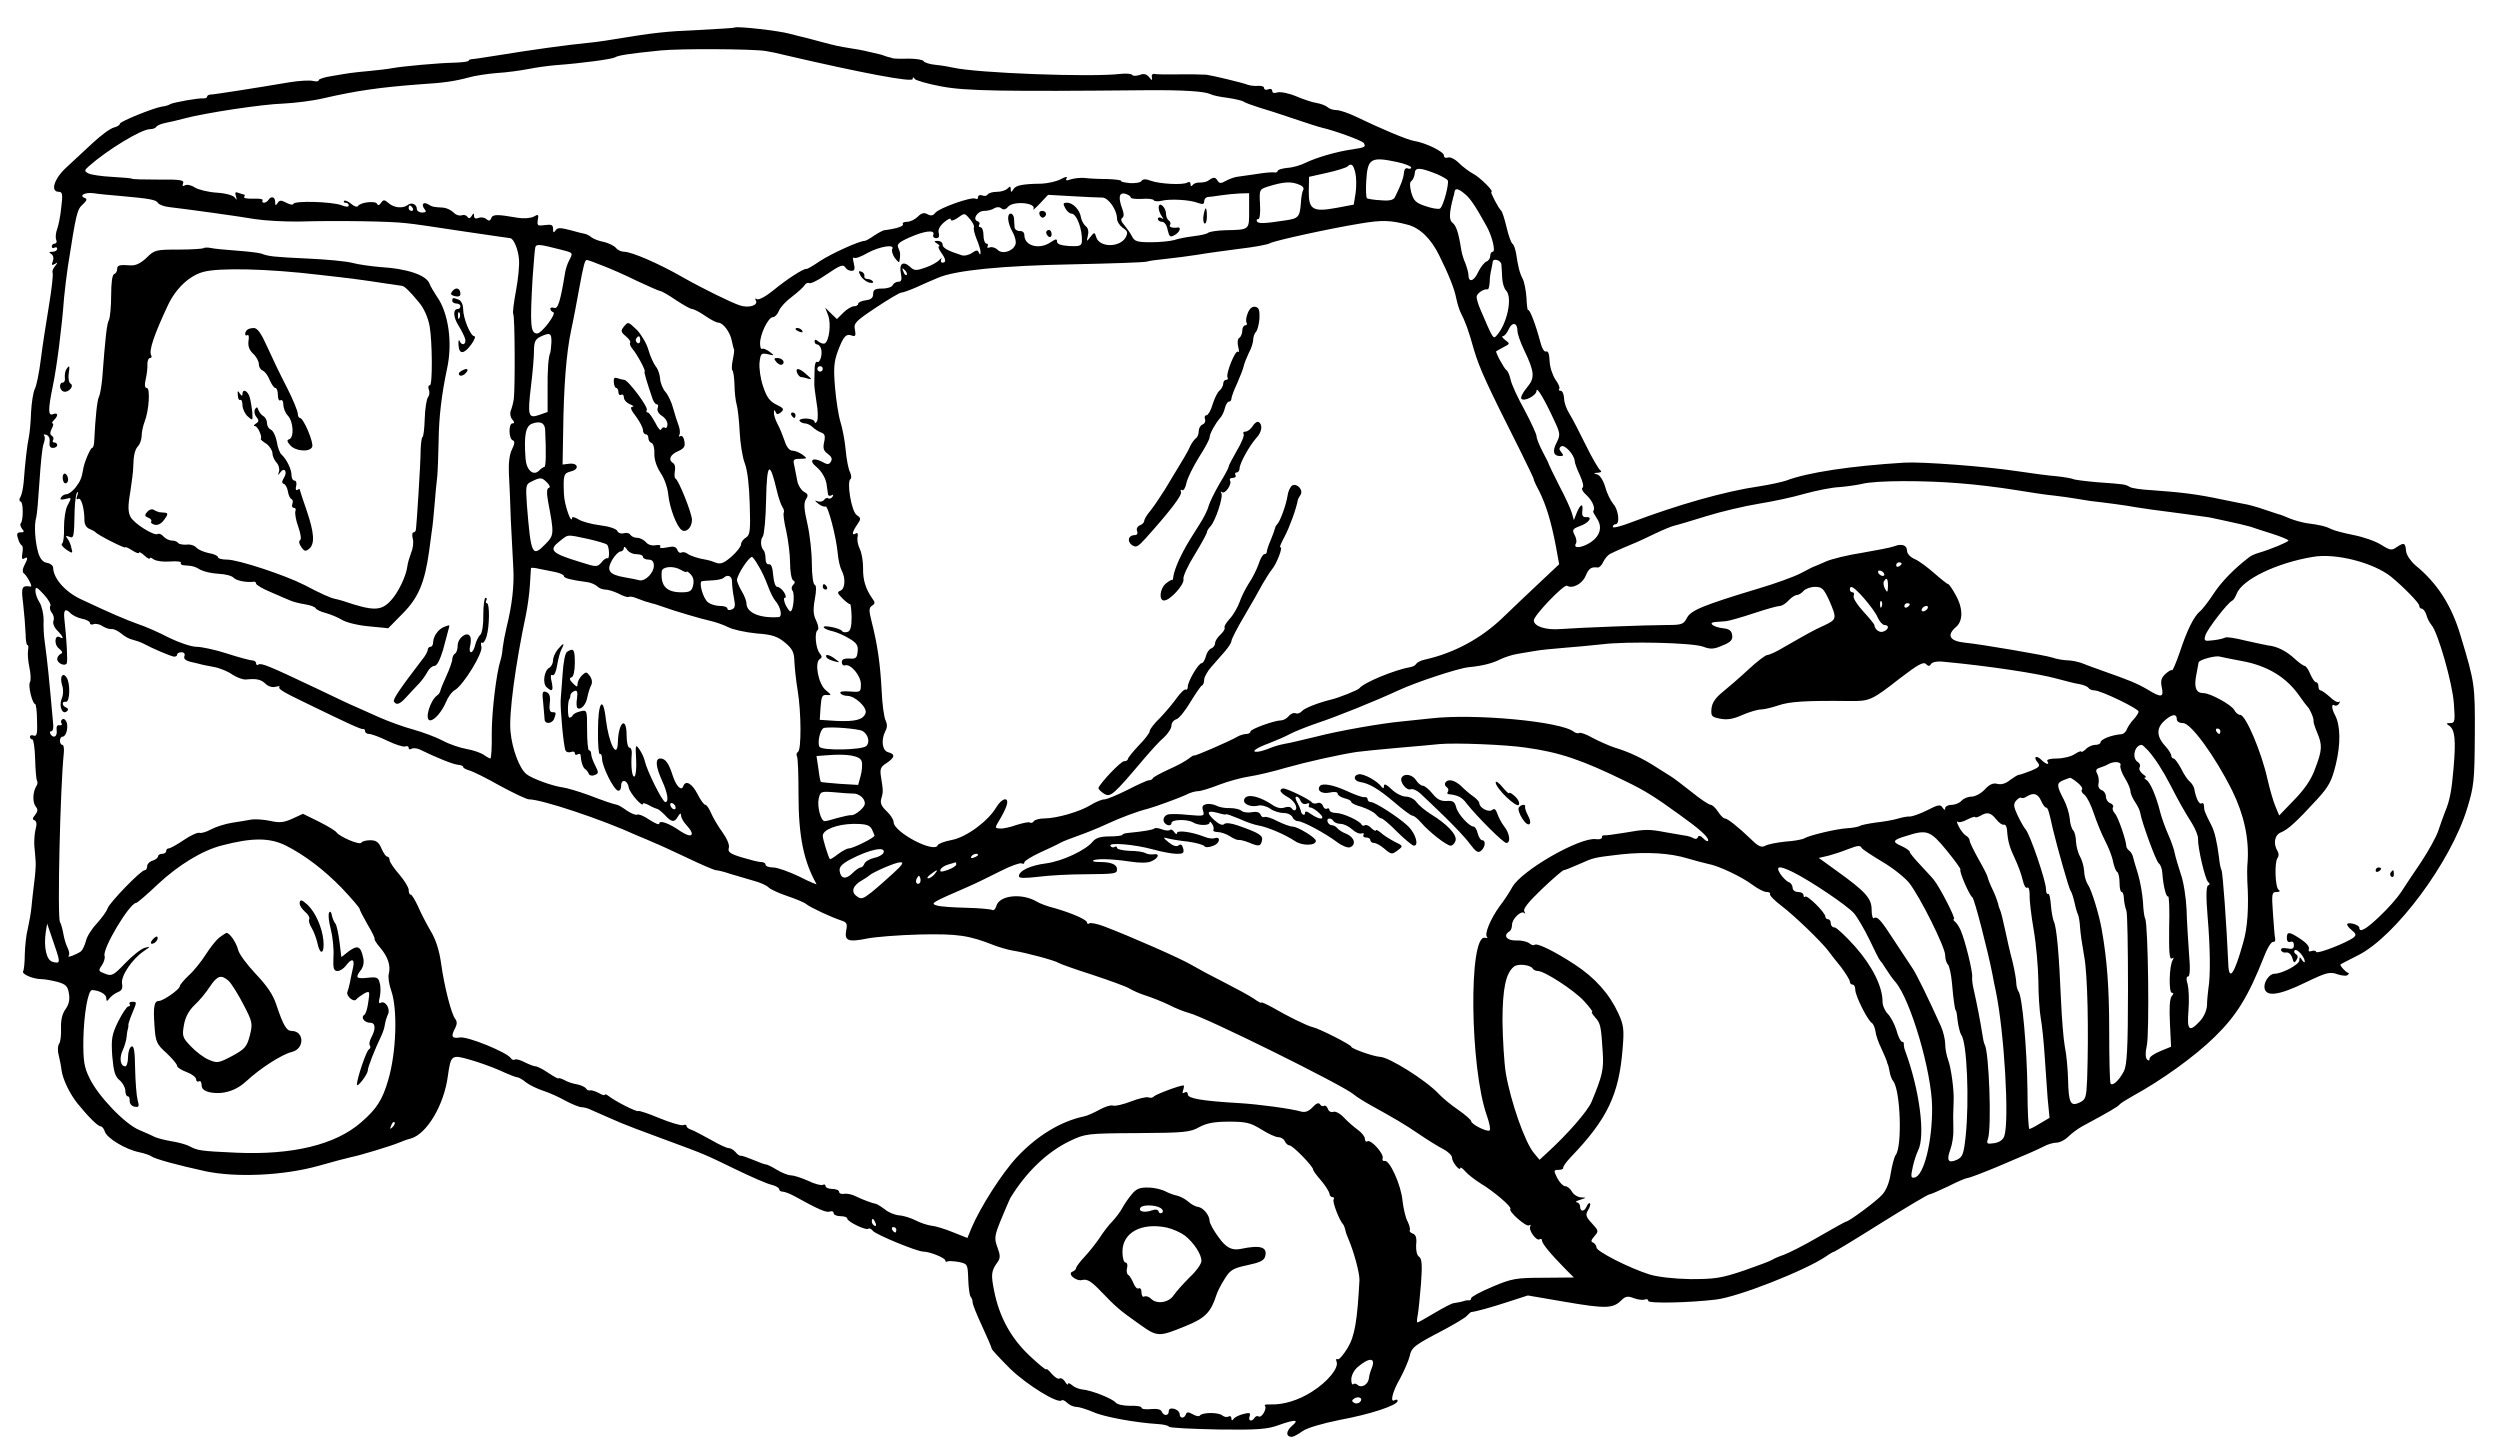 <?xml version="1.0"?>
<svg xmlns:rdf="http://www.w3.org/1999/02/22-rdf-syntax-ns#" xmlns="http://www.w3.org/2000/svg" xmlns:cc="http://web.resource.org/cc/" xmlns:dc="http://purl.org/dc/elements/1.1/" xmlns:svg="http://www.w3.org/2000/svg" viewBox="0 0 468 270" version="1.0">
  <g transform="translate(0 270) scale(.051 -.051)">
    <path d="m2696 5193c-1-2-61-5-132-9-120-5-164-10-304-33-30-5-75-12-100-14-73-7-218-27-320-44-52-8-101-16-107-16-7 0-13-3-13-6s-24-6-53-7c-57-1-188-13-227-20-14-3-50-7-80-10s-64-6-75-8-41-6-67-11c-27-4-48-11-48-15 0-5-9-6-21-3s-51 1-87-5c-118-20-277-45-289-45-7 0-13-4-13-8s-6-6-13-6c-18 2-111-15-122-21-5-4-19-8-30-9-32-5-155-55-155-63 0-5-10-11-22-14-13-3-48-29-78-57s-74-69-98-91c-44-41-58-88-26-88 13 0 15-9 9-56-3-31-10-67-15-80s-7-31-4-39c4-8 1-15-5-15s-11-5-11-11c0-5 5-7 10-4 6 3 10 1 10-4 0-6-8-11-17-11-13 0-15-2-5-8 8-5 10-16 6-27-6-14-4-16 7-10 12 8 12 6 1-8-8-9-11-20-9-24 3-5-3-58-13-119-10-60-24-150-30-198-6-49-16-98-22-109-6-12-12-50-14-86-1-36-5-77-8-91-6-26-14-96-19-165-2-22-7-47-12-55s-5-15 1-17c10-3 10-70 0-80-3-4-1-12 5-20 9-10 8-13-5-13s-16-5-10-22c3-13 10-24 14-26 4-1 5-14 2-29-3-18-1-24 7-19 14 9 14 0 0-26-6-11-7-23-3-27 13-9 35-51 27-50-33 5-36-1-28-63 4-35 8-84 9-110 0-25 4-44 7-42s4-7 2-19 0-41 5-63c5-23 6-47 2-54-8-12 9-80 19-80 3 0 7-27 7-61 2-48-1-59-12-55-8 3-14 1-14-4 0-6 4-10 9-10 4 0 9-32 10-72 1-39 4-75 7-80 3-4 2-14-3-20-13-22-14-59-2-74 9-11 8-18-2-31-10-12-11-17-2-20 7-3 9-14 4-31-4-15-6-43-5-62 2-19 4-46 5-60s-2-50-6-80-8-71-10-90-8-53-13-75c-6-22-10-64-11-93 0-29-3-58-6-63-7-10 36-29 68-29 12 0 38-5 58-10 31-9 38-16 42-43 4-22 0-40-13-58-12-17-17-40-16-70 1-24-2-50-7-56-5-7-6-25-2-40 4-16 9-41 11-58 5-34 30-86 59-122 39-48 74-83 84-83 5 0 13-9 16-20 8-24 76-65 125-75 19-4 40-11 45-15 13-10 98-33 199-55 113-24 288-16 416 20 52 15 106 29 120 32 32 6 149 42 175 53 11 5 30 12 43 15 59 17 122 123 136 230 11 77 13 79 82 59 32-9 82-27 111-40 28-13 56-24 61-24s20-8 33-19c13-10 42-24 64-31s59-24 82-37c23-12 49-23 58-23 8 0 23-4 33-9 9-4 33-15 52-23s46-20 60-26 81-32 150-57c168-62 152-56 270-113 58-28 117-54 133-57 15-4 27-11 27-16s6-9 13-9c6 0 26-7 42-16 90-50 119-62 131-57 8 3 14 0 14-6s11-11 25-11 25-4 25-9c0-11 70-45 77-37 3 3 11 0 17-8 12-14 162-76 185-76s81-23 81-33c0-4 3-6 8-3 4 2 23 1 41-2 33-7 33-8 35-64 1-31 5-60 9-64s7-13 7-20c0-8 16-47 35-88s35-78 35-82 31-37 68-74c62-60 176-130 189-116 3 3 12-1 20-9s23-15 34-15c10 0 38-9 62-19 39-18 156-39 237-44 19-1 38-5 41-10 3-4 84-8 180-10 145-2 182 1 222 16 62 22 78 21 49-3-22-19-23-40 0-40 5 0 23 9 39 21 17 12 72 28 136 41 114 21 213 54 213 70 0 5-4 6-10 3-19-12-10 29 19 79 15 28 31 65 35 81 7 34 17 41 126 98 41 22 80 45 85 52 6 6 12 12 15 13 19 2 76 18 137 38l71 23 140-24c146-25 173-24 203 6 15 15 24 17 46 8 14-5 32-8 40-5 7 3 13 1 13-5 0-10 150-7 249 5 82 10 326 106 403 158 14 10 28 18 31 18 2 0 80 47 172 105 93 58 172 105 177 105s36 14 70 30c33 17 64 30 70 30 5 0 53 18 106 40 133 56 143 61 174 76 14 8 36 14 47 14 12 0 31 10 43 22s36 30 53 39c95 51 131 72 135 79 3 4 25 18 50 32 101 55 226 144 299 216 80 78 123 147 181 294 12 32 27 56 34 55 6-1 9 5 7 13s-5 50-8 93c-5 70-4 77 13 77 12 0 15 3 8 8-13 8-16 102-4 117 5 6 5 17 0 25-17 27-11 60 13 69 25 10 57 39 133 122 43 47 53 67 68 128 18 74 17 142-3 180-13 24-14 44-2 36 5-3 13 0 17 7s4 10 0 6c-5-4-20 4-34 18-15 13-30 24-34 24-5 0-8 7-8 15s-4 15-9 15-14 14-21 30c-7 17-16 30-21 30-4 0-21 12-36 26-30 28-65 46-98 49-11 2-49 10-84 18-36 9-68 14-73 11s-25-8-44-10c-33-4-35-3-29 18 7 23 82 120 98 127 5 2 12 13 17 26 20 52 147 113 279 135 84 15 223-21 288-73 45-37 103-96 103-106 0-6 4-11 9-11s13-10 17-22c3-13 12-30 19-38 24-28 77-214 82-287 5-66 4-73-13-73-15 0-16-2-5-9 22-14 26-51 17-156-7-83-14-120-31-160-6-16-18-48-25-70s-36-74-63-115c-28-41-61-91-74-111s-48-60-78-88c-50-48-75-62-75-42 0 10-36 21-44 14-3-3 4-13 15-22 17-14 19-19 8-28-24-19-134-62-137-53-2 5-10 6-18 3-9-3-12 0-9 8s-10 23-30 36c-42 28-51 29-51 4 0-11 5-17 13-14s13-2 13-12c0-13-6-16-25-12-17 3-24 0-22-7 2-6 11-10 19-8 9 1 18-7 22-20 5-19 8-20 15-8 7 10 6 17-2 22-6 4-8 10-4 14 8 8 36-24 37-41 0-5-5-3-10 5-8 13-10 13-10-1 0-15-63-49-91-49-19 0-40-30-37-52 5-34 53-28 153 21 75 36 87 39 115 29 18-6 35-7 38-2 4 5 6 8 3 7-5-3-34 27-30 31 2 2 32 17 65 34 137 69 340 342 400 539 25 81 27 103 28 268 1 186 0 193-52 365-33 112-86 194-167 260-16 14-31 36-33 49-3 33-7 35-33 18-20-14-24-14-58 7-20 13-65 29-101 36s-73 17-83 22c-19 10-43 16-92 22-16 3-43 10-60 17-16 7-32 13-35 14-3 0-28 9-56 18-28 10-64 20-80 22-16 3-51 10-79 16-90 19-145 26-258 34-37 2-73 7-80 12-15 9-17 10-118 17-45 4-86 9-90 12-5 2-31 7-59 10-28 2-95 11-148 19-113 17-347 35-412 31-196-12-356-36-434-66-15-5-60-15-99-21-125-18-300-68-469-132-38-15-68-22-68-17 0 6 5 10 10 10 17 0 11 53-8 74-10 12-24 40-30 63-7 24-20 44-30 46-14 4-14 5 3 6 12 1 16 4 9 9-6 4-30 45-53 92s-50 99-60 115c-11 17-20 42-20 58-1 15-6 27-13 27-6 0-8 3-5 6 4 4-2 19-13 34-11 16-21 46-22 68-1 26-5 39-13 36-7-3-16 13-22 38-15 57-38 119-44 114-2-2-5 18-6 46-2 27-8 58-14 69-11 21-17 45-24 93-3 16-8 32-13 35s-15 31-22 61-16 57-19 60c-10 8-42 70-37 70 12 0-41 53-66 66-15 8-39 26-53 40s-32 23-40 20c-9-3-15 0-15 8 0 13-66 46-110 53-25 4-124 46-213 89-27 13-59 24-71 24s-27 5-32 10c-6 6-24 13-40 16-16 2-51 14-77 25s-57 17-68 14c-11-4-19-2-19 5s-7 10-15 6c-8-3-15-1-15 5s-10 9-22 8c-13-1-30 1-38 4-20 8-130 34-152 37-19 1-53 2-131 1-27 0-54 0-60 2-7 1-11-5-9-13 2-12 0-12-10 1-10 12-20 14-35 8-12-4-25-4-27 0-3 5-22 6-43 4-107-13-529 3-615 23-13 3-41 8-62 10-22 2-43 8-46 14-3 5-28 9-55 9-28-1-53 0-57 1-5 2-12 4-18 5-5 1-12 4-15 5s-8 3-12 4c-54 13-77 18-105 22-56 9-62 11-108 23-25 7-52 14-60 16s-35 8-60 15c-43 12-198 29-204 23zm114-86c14-2 48-9 75-16 279-65 465-100 465-87 0 8 3 8 8 0 4-5 48-18 97-27 88-17 226-19 755-14 132 1 210-4 232-14 9-5 38-11 64-14 27-4 53-10 59-14 5-4 30-13 55-21 25-7 83-26 130-42s94-31 104-33c47-11 146-47 152-56 8-14 5-16-41-23-59-8-135-31-172-49-17-9-48-18-67-19-20-2-36-7-36-11s-6-7-12-6c-7 2-38-1-68-6-30-4-62-9-70-10s-26-7-39-14c-19-11-25-11-32 0-8 14-15 14-34 0-5-4-19-7-30-7-11 1-23-3-27-9-5-6-8-5-8 3s-5 10-12 6c-16-10-103-5-135 7-18 7-28 6-33-1-3-6-22-9-42-8-20 2-35 5-33 8s-22 6-53 7c-31 0-68 2-82 4-14 1-36-1-49-5-17-6-21-5-16 4 4 7-4 6-22-4-16-8-47-15-69-16-71-1-95-6-104-20-8-13-10-13-10 0 0 11-3 11-12 2-7-7-24-12-39-12s-30-4-34-10c-3-5-12-7-20-3-8 3-15 0-15-7 0-6-4-8-10-5-13 8-132-34-147-52-8-11-17-12-29-5s-22 4-35-9c-11-11-28-19-40-19-11 0-18-4-15-9 5-7-26-17-69-22-5-1-22-10-37-20-14-10-30-19-34-19-20 0-123-47-164-74-25-17-47-30-50-29-9 3-74-39-122-79-27-22-53-36-60-32-6 4-8 3-4-4 11-18-24-30-58-19-31 10-137 62-211 104-87 50-187 93-214 93-10 0-24 6-30 14-7 8-27 18-44 22-18 3-38 11-46 17-7 6-18 12-25 13-6 1-31 7-55 14-36 9-45 9-52-2-7-10-9-8-9 6 0 15-6 17-30 14-27-4-29-2-26 19 4 20 2 22-15 12-12-6-37-8-60-4-75 13-91 13-96-2-4-10-9-11-18-3-7 6-20 8-29 4-10-4-16-1-16 7 0 12-2 12-9 0-6-9-11-10-15-3-4 6-13 9-21 6s-22 1-30 10c-9 9-26 17-38 18-36 2-41 3-55 12-18 11-27 0-14-17 8-10 6-13-9-13-10 0-19 6-19 13 0 17-19 26-33 15-18-14-50-11-70 6-16 14-20 14-28 2-7-10-12-11-15-4-5 12-61 6-70-8-3-5-14-2-25 8-11 9-22 14-26 11-3-4-1-7 5-7 7 0 12-4 12-10s-10-6-27 1c-35 13-172 17-176 5-2-5-13-3-26 4-19 10-25 10-32-1s-9-10-9 4c0 19-15 23-25 7-3-5-11-10-16-10-6 0-8 4-5 9 3 4-12 7-34 6s-37 2-34 6c3 5 3 9 0 9-2 0-12 3-20 6-12 5-15 2-10-12 4-15 4-16-4-5-6 8-33 16-67 18-31 2-67 11-80 19-13 9-30 12-36 8-8-5-11-2-7 7 5 12-10 15-89 14-52 0-96 1-98 3s-35 5-74 7-79 8-87 13c-15 8-15 11 2 26 69 61 193 136 224 136 11 0 21 4 24 9s18 11 33 14c16 3 46 10 68 16 78 21 291 53 365 55 41 2 107 10 145 19 126 29 212 41 360 52 83 5 124 11 176 25 20 6 66 13 101 16 35 2 88 9 118 15s75 12 100 14c95 7 207 22 218 29 12 7 48 13 167 25 68 7 335 6 385-2zm2320-408c27-6 50-15 50-20 0-4-6-6-13-3-8 3-13-4-14-18-2-20-10-41-33-88-5-10-20-14-51-11-24 1-47 5-51 7-4 3-5 32-3 66 5 81 17 88 115 67zm-155-40c4-17 4-50 1-73l-7-43-64-12c-87-16-102-6-101 63l1 51 67 15c36 8 70 19 74 23 14 14 22 7 29-24zm302-5c17-8 34-17 37-22 6-10-16-95-28-103-5-4-28 0-52 8-37 12-45 20-54 51-6 24-6 38 1 42 5 4 11 16 12 28 1 23 19 22 84-4zm-505-39c10-4 15-12 12-17-4-6-8-28-9-49-4-52-9-57-58-64-78-12-97-12-103-4-3 5-1 9 5 9 5 0 8 23 6 55-3 53-2 54 28 64 61 19 87 20 119 6zm605-33c20-16 39-45 79-117 21-37 35-95 23-95-5 0-9-7-9-15 0-9-6-18-14-21s-22-21-31-40c-15-33-35-38-35-9 0 8-5 26-11 42-7 15-13 37-15 48-10 65-19 91-32 101-14 10-13 37 3 97 2 4 3 12 4 17 2 15 15 12 38-8zm-4937-7c112-10 133-14 140-26 4-6 22-13 41-15 83-10 250-33 314-44 39-6 113-10 165-9 131 4 336 1 390-6 25-2 119-16 210-30 91-13 168-25 172-25 13 0 30-40 33-78 2-21-3-72-11-115s-13-81-10-86c6-9 7-268 2-311-2-14-7-33-11-43s-2-24 5-32c9-10 9-15 1-15-15 0-14-57 1-62 8-3 8-12-3-34-9-18-13-51-11-89 2-33 5-109 7-170 3-60 7-139 9-174 4-64-4-137-25-221-6-25-12-58-14-75-1-16-5-37-8-45-15-46-32-187-32-267 1-51-2-93-5-93s-14 6-25 14c-11 7-39 17-63 21-23 4-62 17-86 30s-73 31-108 41c-34 9-92 30-128 46s-74 33-85 38c-11 4-76 35-145 68-173 82-200 93-211 87-5-4-9-1-9 4 0 6-6 11-14 11-7 0-49 11-92 25s-94 25-113 25c-18 0-63 15-100 33-36 19-88 42-116 51-49 18-94 37-209 91-57 27-100 76-101 115 0 8-10 16-22 18-15 2-25 14-32 35-12 39-17 105-8 132 3 11 8 71 12 134 4 62 10 124 15 136 5 13 6 26 2 30s0 6 8 3c9-3 14-14 12-26-2-15 2-22 12-22 9 0 16 5 16 10 0 6-5 10-11 10-5 0-8 4-4 9 3 5 1 12-5 16-7 4-7 12 0 26 6 10 7 19 3 19s-2 5 5 12c17 17 15 29-3 22-19-8-19 16-1 104 14 66 33 213 41 322 3 30 9 82 14 115 31 199 34 210 55 229 14 13 17 20 8 23-24 9-1 22 31 18 17-3 61-7 97-10zm3710-5c0-5 18-7 40-6 22 2 43 0 45-5 3-4 15-5 28-2 31 8 103 4 132-7 20-7 25-6 25 5 0 8 6 15 13 16 6 0 28 3 47 6s51 6 70 7l35 1v-64c0-72 3-70-90-72-27-1-54-5-60-9-5-5-30-10-55-13s-56-9-70-14c-14-4-52-8-85-8-51 0-61 3-70 22-7 13-20 31-29 42-11 12-13 21-7 25 7 5 7 15 1 32-16 42-13 63 10 57 11-3 20-9 20-13zm-104-1c22 0 54-45 54-77 0-11 10-26 21-34 18-12 20-17 11-35-21-38-96-38-108 0-6 20-7 20-22 1-14-18-14-18-9 5 4 15 1 29-8 35-7 6-15 20-17 31-4 28-29 55-51 55-15 0-16-3-7-20 6-11 16-20 23-20 19 0 41-59 38-103-1-15-9-18-46-16-30 2-45 7-45 16 0 11-4 11-22-1-42-30-98-15-98 25 0 10-7 16-17 15-10 0-18 6-19 14 0 8-2 23-2 33-1 9-6 17-12 17-15 0-12-35 7-68 9-16 14-36 10-46-10-25-48-36-65-19-8 8-21 12-29 9s-11-1-8 4c3 6 1 10-4 10-6 0-11 14-11 30 0 17-5 30-11 30-5 0-8 4-5 9 4 5 1 11-6 13-20 7 0 38 24 38 13 0 30 4 38 10 9 5 19 5 26-1s16-4 24 6c19 23 107 15 93-9-4-6 7 3 24 21l30 32 89-5c49-3 98-5 110-5zm-2531-39c3-5 1-10-4-10-6 0-11 5-11 10 0 6 2 10 4 10 3 0 8-4 11-10zm2046-41c10-12 16-25 14-29-3-4 2-24 10-44 8-19 15-41 14-48 0-10-2-10-6-1-4 10-9 10-25-1-11-8-28-12-37-9-51 16-71 27-71 39 0 8-8 14-17 14-15 0-16-2-3-10 8-5 11-10 7-10-5 0-1-10 7-22 19-26 20-38 5-38-5 0-7 6-4 13 4 6 1 5-7-3-7-8-30-21-51-28-34-12-41-12-57 3-25 23-41 11-33-25 4-23 2-30-10-30-8 0-17-6-20-12-2-7-19-13-38-13-27 0-34-4-34-20 0-14-8-21-27-23-16-2-28-8-28-13s-7-9-15-9c-9 0-27-11-40-24l-23-23-22 21-21 21 11-29c11-30 4-92-12-102-5-3-15 0-23 6-11 9-15 9-15 1 0-6 4-11 9-11s11-6 14-14c8-19-3-57-14-50-5 2-9-10-9-28s-1-40-1-48c-1-8 3-41 8-72 6-31 6-63 2-70-5-8-9-8-9-2s-14 11-30 12c-17 0-28-4-25-9 4-5 12-9 20-9 7 0 20-6 27-13s21-16 31-20c15-5 17-13 12-36-5-22-2-32 14-43 13-10 17-18 11-28-7-12-13-12-34 0-33 17-48 4-21-18 22-18 38-46 40-72 1-8 3-21 4-28 0-7 6-10 13-6s8 3 4-5c-4-6-11-9-16-6s-12 0-15-6c-4-5-14-8-24-5-12 5-12 3 3-9 10-8 22-12 26-10 9 6 40-114 45-172 2-23 8-50 14-62 16-29 13-68-4-75-13-5-12-9 7-28 13-13 25-22 28-21s5-21 6-47c0-35-4-51-14-55-9-3-18-2-21 3-8 11-74 24-67 13 3-5 18-11 33-14 16-4 43-16 61-27 27-16 33-26 30-48-2-23-7-27-30-25-19 1-28-3-28-13 0-9 5-14 12-12 20 7 58-38 58-69 0-29-1-30-40-27-25 2-39 0-35-6 3-6 15-10 25-10 29 0 75-44 67-64-9-24-38-31-107-28l-61 4 3 46c3 40 6 47 23 45 18-1 18 0-4 18-27 22-42 101-22 114 9 5 9 10 0 21-15 18-20 77-8 85 5 3 3 18-5 35-11 22-12 40-5 79 6 33 6 51-1 53-5 2-10 36-10 77 0 40-7 105-16 145-13 56-14 77-6 91 10 15 8 20-7 28-10 6-21 23-24 38-3 16-8 40-11 56-6 24-4 27 21 27 27 1 27 1 9 15-11 8-28 15-37 15-11 0-22 13-29 36-7 20-18 48-26 62-8 15-14 34-13 42 0 11 2 11 6 2 4-10 8-10 20-1 12 11 10 15-17 28-25 12-36 28-49 67-10 29-15 68-13 88 4 33 6 35 31 30 25-6 25-6 6 9-11 8-23 13-27 11-5-3-8 6-8 20 0 34 30 96 47 96 7 0 17 10 22 23s26 36 48 52c21 16 42 35 46 42 5 7 12 11 17 8s33 10 61 30c55 37 64 41 74 25 3-5 13-10 21-10 11 0 13 7 8 28-4 15-4 24 1 20 4-4 26 4 50 18 44 24 102 33 90 14-3-5 1-20 9-32 9-12 17-19 17-15 5 27 4 34-3 50-7 14-1 21 39 39 56 25 96 30 89 11-3-7 2-13 10-13 10 0 13 6 10 18-4 12 3 26 19 40 14 12 25 17 25 11 0-7 9-5 23 4 28 20 27 21 48-4zm1607-20c45-12 86-53 115-113 34-68 56-123 62-156 4-19 11-41 15-50 19-37 31-70 50-139 21-70 46-125 170-371 29-58 51-105 50-105-2 0 7-20 20-44 25-51 43-108 61-202l12-66-68-64c-38-35-100-95-139-132-80-77-179-130-286-154-14-3-28-10-31-15s-12-11-20-12c-62-11-174-58-189-78-5-7-78-36-105-42-45-11-97-31-106-42-6-7-16-11-23-8s-19-2-26-11c-7-8-19-15-27-15-25 0-113-32-113-41 0-5-7-9-15-9s-23-4-33-10c-31-18-157-72-158-69-1 2-10-3-20-11-11-9-44-27-74-40-30-14-56-28-58-32-2-5-9-8-15-8s-41-16-78-35c-38-19-76-35-85-35s-32-9-51-21c-39-24-124-49-170-49-17 0-35-5-38-10-4-6-10-8-15-5-4 3-26-2-49-9-22-8-49-14-60-13-20 1-20 2-2 32 10 16 22 40 26 53 10 33-17 28-38-7-30-51-110-110-163-120-27-5-50-14-52-19-10-32-162 47-162 85 0 9-12 27-26 40-19 18-24 30-19 46 7 25 7 28-1 78-5 31-2 38 20 52 31 21 33 33 6 40-22 6-27 45-10 78 7 13 7 25 1 38-6 10-13 61-15 112-5 96-15 167-37 253-10 40-10 49 2 57 11 7 12 12 1 26-25 36-35 69-34 112 0 25-5 56-12 70s-11 34-8 45c2 11 0 16-7 12-16-10-13 6 5 32 15 22 15 24-2 36-19 14-37 123-22 132 4 3 3 14-2 25-6 11-13 48-16 82s-12 80-19 102-16 79-20 127c-6 71-4 95 11 135 20 53 30 64 52 55 12-4 14 1 10 22-5 24 2 31 77 81 45 30 87 55 93 55s31 9 54 19c24 11 60 27 80 35 63 28 234 45 498 50 141 3 262 7 270 10s40 7 70 10 82 10 115 15c33 6 103 15 155 22 52 6 103 15 113 21 20 10 221 54 332 72 78 13 109 12 173-5zm-3110-91c47-12 46-11 31-40-6-11-13-32-15-46-17-104-26-133-40-128-8 3-14 1-14-3 0-5 5-11 11-13 13-4-42-77-59-78-25 0-27 30-17 205 4 55 8 105 10 112 4 12 15 11 93-9zm154-59c29-11 86-36 126-56 41-19 79-36 85-37 7-1 33-16 59-34 26-17 52-32 58-32s28-11 48-25 42-25 48-25c18 0 44-35 50-66 3-16 7-30 8-32 2-2 0-18-4-37s-5-37-2-40c4-3 7-27 8-53 0-26 4-59 8-73s9-59 11-100 10-93 19-116c10-26 16-83 18-151 3-96 1-112-14-121-10-6-18-17-18-25s-16-28-35-45c-28-24-40-29-58-22-12 5-26 9-32 10-32 5-62 15-72 23-7 5-16 7-22 4-5-3-12 1-15 10-5 12-14 14-37 9-19-4-29-3-26 2 4 6-3 8-16 6-14-3-29 2-36 11-8 9-22 16-32 16s-21 5-25 11c-3 6-14 9-24 6-11-3-21 1-24 8-3 8-30 17-63 21-32 4-68 14-80 22-13 8-23 10-23 6-2-29-29 49-30 86-3 72-1 77 26 84 32 8 26 32-7 28l-24-3 2 113c2 177 12 297 29 378 9 41 22 111 30 155 16 88 21 105 28 105 3 0 29-9 58-21zm3299 4c1-10 2-33 3-50 1-18 7-38 14-45 25-25 4-124-35-166-12-13-12-14-59 96-8 18-14 39-14 46 0 13 26 31 41 28 3 0 6 11 7 26 0 15 3 36 6 47 2 11 5 23 5 28 2 15 31 6 32-10zm-2183-38c-3-3-9 2-12 12-6 14-5 15 5 6 7-7 10-15 7-18zm2242-206c0-10 11-42 24-69 39-81 41-103 11-138-15-18-24-36-21-41 9-13 56 11 56 29 0 17 29-31 64-107 23-49 24-55 10-83-17-32-12-50 13-50 12 0 13 3 4 14s-9 16 0 22c13 7 48-32 49-54 0-7 9-31 19-52 11-24 15-42 10-46-6-3 1-16 16-29 21-20 32-48 23-57-2-2 5-13 13-26 23-33 12-68-28-92-33-19-60-19-48 0 3 5 1 19-5 30-10 19-8 23 19 33 34 12 49 35 23 33-12-1-16 6-14 22 4 30-6 28-20-5l-11-28-7 25c-4 14-24 59-46 100-21 41-38 77-39 80 0 3-11 24-23 47s-22 48-22 56c0 7-20 51-44 96-25 45-48 95-51 111-4 17-10 32-15 35-9 6-42 67-38 70 2 1 14 8 27 15 24 12 24 13 6 26-10 8-14 14-9 14 6 0 16 12 22 26 13 28 32 24 32-7zm-3546-42c-1-17-3-34-4-37-7-14-11-63-10-137v-81l-31-11c-40-14-43-3-30 106 6 48 11 106 11 129 0 33 5 43 23 52 36 17 42 14 41-21zm996-97c0-5-4-10-10-10-5 0-10 5-10 10 0 6 5 10 10 10 6 0 10-4 10-10zm-1019-224c4-83 3-136-3-136-3 0-13-6-20-14-21-20-46 3-49 45-6 85 0 119 24 128 30 11 47 3 48-23zm850-221c6-27 16-55 21-62s7-16 5-20c-3-5 1-35 9-68 7-33 14-86 14-117s5-60 11-64c8-4 8-9 0-17-6-6-7-15-2-21 9-12 3-76-8-76-3 0-11 11-18 25-6 14-7 25-2 25s4 9-3 20-18 20-25 20-13 18-15 43c-2 27-7 41-15 40-8-2-13 7-13 20s-3 27-7 31c-11 11-13 39-3 51 5 7 11 68 12 137 3 135 13 143 39 33zm-843 28c10-10 13-18 6-20s-8-18-2-51c22-116 22-122-8-153-51-53-55-43-70 142-5 72-4 76 18 86 32 16 37 15 56-4zm5187-3c55-4 145-15 200-24s120-19 145-21c25-3 63-8 85-12s45-7 50-8c38-4 144-18 160-22 11-2 38-6 60-9 51-6 208-28 215-29 3-1 32-7 65-14s71-16 85-20c14-5 51-17 83-27 31-10 57-21 57-24 0-5-67-33-109-45-14-4-29-11-35-16-54-41-101-89-130-133-19-29-42-59-51-66-22-18-48-70-75-153-13-37-25-65-27-63-3 3-14-4-25-14-15-14-18-25-13-49 8-37-1-39-52-8-39 23-69 35-163 68-30 11-62 22-70 26-21 8-41 13-70 14-14 1-34 5-45 9-21 8-267 50-322 55-57 6-69 27-33 58 26 22 26 69-2 118-12 22-24 39-27 39s-26 18-51 40-57 46-72 52c-16 7-28 20-28 30 0 21-19 28-47 17-13-5-66-15-118-24-53-8-113-23-133-32s-39-17-42-18c-3 0-25-12-50-25s-94-38-155-56c-202-61-249-80-263-108-12-23-19-26-70-26-73 0-332-10-396-15-52-4-96 10-96 32 0 18 111 134 122 127 20-12 56 7 68 36 12 28 20 34 45 31 6 0 15 9 20 21 6 12 17 25 25 29 13 7 84 38 100 44 3 1 31 14 62 29s65 29 75 31 63 18 118 35 141 37 190 45c50 8 126 24 170 37 44 12 100 23 125 24 25 2 63 7 85 12 51 13 230 13 360 2zm-5037-204c35-8 66-17 70-21 9-8 10-55 2-50-4 2-14-4-22-15-16-18-18-18-78 1-108 33-118 44-74 78 31 24 22 24 102 7zm177-56c14 0 25-4 25-10 0-5 9-10 20-10 14 0 20-7 20-23 0-25-31-57-52-53-7 2-32 7-55 11-58 10-68 25-46 64 10 17 24 31 31 31 6 0 12 6 12 13 0 6 5 4 11-5 5-10 21-18 34-18zm449-43c11-17 26-50 34-72s20-47 27-55c21-24 28-60 13-61-68-5-118 16-118 50 0 9-8 30-18 46-10 17-17 35-17 40 1 20 43 84 55 85 3 0 14-15 24-33zm4196 9c0-3-4-8-10-11-5-3-10-1-10 4 0 6 5 11 10 11 6 0 10-2 10-4zm-4460-31c0 4 7 0 15-9 10-10 13-24 9-41-5-21-12-25-43-25-55 0-77 24-72 77 2 18 43 21 69 6 12-7 22-11 22-8zm-480-1c17-4 30-10 30-15 0-7 27-14 88-22 12-2 28-9 34-15 7-7 20-12 30-12 11 0 32-7 49-15 16-9 33-14 37-12 4 3 18 0 32-6 14-5 31-12 38-13 6-2 18-6 25-7 6-2 19-6 27-9 40-15 149-47 178-53 18-4 47-14 65-23 17-9 64-19 104-23 58-4 77-11 105-34 27-23 33-35 34-70 1-23 6-70 12-106 13-79 14-217 1-225-5-3-7-10-4-15 4-5 6-69 6-141 0-154 19-245 66-329 2-3-27 9-64 28-38 18-80 33-95 33-16 0-28 5-28 10 0 6-7 10-17 10-9 0-40 8-70 17-43 13-52 20-48 34 4 11-6 34-23 58-16 22-35 54-42 71-7 16-16 30-21 30s-18 18-29 40c-20 39-44 52-52 28-7-19-26 0-39 40-14 45-27 62-45 62-20 0-17-30 6-81 21-46 26-79 12-79-10 0-67 114-75 150-3 14-13 34-21 45-13 18-14 15-11-38 2-31-1-60-6-63-9-5-14 38-10 84 1 12-3 22-9 22-5 0-10 20-10 45 0 73-30 49-32-25-2-66-33-7-44 83-10 91-29 66-29-41-1-50 3-88 7-86 4 3 8-5 8-18 1-28 41-110 58-116 7-2 12 6 12 18 0 27 24 21 28-7 3-19 52-75 52-59 0 4 10 1 23-6 12-7 25-12 29-13 4 0 16-10 28-22 25-28 36-29 49-5 8 12 10 13 11 3 0-8 9-25 21-37 33-36 19-49-23-21-43 30-78 42-78 28 0-6-16 1-36 14-20 14-40 22-45 19s-21 4-37 14c-15 11-31 21-37 22-21 5-42 12-105 36-36 13-79 26-95 28-38 5-114 33-133 49-25 20-52 91-58 155-7 63 18 248 57 432 5 25 12 72 14 105s4 62 4 64c1 2 15 1 31-3 17-3 44-9 60-12zm4875-4c3-5 2-10-4-10-5 0-13 5-16 10-3 6-2 10 4 10 5 0 13-4 16-10zm-4228-32c0-13 3-39 7-59 6-29 4-37-8-42-9-4-16-2-16 3 0 6-12 10-27 10-16 0-35 6-44 13-18 13-36 76-22 78 4 1 22 2 40 3s35 5 39 9c15 15 32 6 31-15zm4243-15c-1-24-2-26-11-10-5 9-7 22-4 27 10 17 15 11 15-17zm-6745-73c-4-6-1-17 5-25 7-8 10-22 6-30-3-9 3-24 14-35 21-21 27-35 10-25-19 12-23-26-4-41 14-11 15-17 7-20-7-3-13-12-13-19 0-15 27-28 35-16 4 8 0 85-9 166-3 30 4 37 21 20 8-9 28-19 44-22s29-10 29-15c0-6 6-8 14-5 7 3 22 0 32-7 11-7 26-12 34-11s24-7 36-17c11-10 30-20 41-22 12-3 29-9 39-14 33-18 99-46 112-48 6-1 12 2 12 7s7 9 16 9c10 0 14-6 11-14-4-10 4-17 26-22 18-4 34-8 37-9s23-5 45-9 53-17 68-28c15-10 38-19 50-18 40 4 55 0 72-16 9-9 24-14 36-11s18 3 15 0c-7-7 13-19 94-58 156-76 206-99 213-97 4 1 7-2 7-8 0-5 7-10 15-10s39-11 67-25c29-14 58-23 65-21 7 3 13 1 13-5s5-7 11-3c6 3 21 2 32-4 57-28 121-54 138-55 10-1 19-4 19-8s10-9 23-13c12-3 63-28 112-56 50-27 98-50 107-50 46 0 266-73 395-132 27-11 57-24 68-29 11-4 63-28 116-53 52-25 101-46 107-46s31-6 54-14c24-7 62-18 85-25 23-6 48-17 55-25 8-7 38-21 68-31s62-23 70-30c17-13 92-48 129-60 19-6 22-12 17-36-7-38 7-44 76-30 29 6 116 13 194 15 141 3 180-3 274-40 19-7 49-16 67-19 51-8 157-37 168-45 6-4 62-24 125-44 63-21 124-43 135-50s38-19 60-26 60-22 85-34c25-13 58-26 74-30 58-14 565-265 605-299 9-8 36-25 61-39 90-50 125-70 179-107 31-21 71-46 89-55 17-9 32-23 32-32 0-16 30-52 30-37 1 4 8-1 18-12 9-11 35-31 57-45 47-28 115-86 109-93-9-9 58-67 68-61 6 4 8 3 5-3-8-13 22-55 34-48 5 4 9 1 9-4 0-12 32-50 86-105l31-31-111-1c-102 0-117-3-188-33-43-18-78-37-78-42s-3-8-7-8c-5 1-11 0-15-1-15-5-28-7-41-9-7 0-39-17-71-36s-60-35-63-35-2 12 1 28c3 15 8 67 12 116 5 68 3 90-7 97-8 5-12 22-11 44 3 25-1 37-12 41-9 3-14 9-11 13 2 4-2 19-9 33-7 13-15 48-18 75-5 57-47 149-65 146-7-2-10 3-8 10 6 15-43 70-56 62-5-4-9 1-9 9s-12 23-26 33-37 30-51 45-31 24-39 21-17 2-20 11-10 14-14 11c-5-3-12 0-15 6-5 7-14 3-27-11-14-15-27-20-42-16-37 11-159 27-226 31-138 8-190 17-190 32 0 8-5 11-12 7-8-5-9-2-5 9 3 10 4 17 1 17-15 0-105-34-109-41-3-4-12-6-19-3s-37-4-65-15c-29-11-58-18-66-15-7 3-29-4-49-15s-46-23-58-25c-85-18-172-71-245-149-56-60-134-183-167-260l-15-37-53 21c-29 12-65 23-79 24-14 2-40 10-57 19s-45 18-62 19c-18 2-41 12-52 22-12 9-26 18-32 20-16 3-48 15-75 28-13 7-32 11-43 9-10-2-18 2-18 7 0 6-11 11-25 11s-25 5-25 11c0 5-4 7-10 4-5-3-30 3-54 15-25 11-53 20-63 20s-33 9-51 20-36 20-41 20-26 8-47 17c-22 9-42 16-46 15-3-1-12 5-18 13-7 8-18 15-26 15-7 0-37 14-66 31-29 16-61 33-70 36-10 3-18 9-18 14s-6 6-13 3c-7-2-46 9-87 26-40 17-75 28-77 26-5-5-87 37-109 55-8 6-14 8-14 5 0-4-10-1-22 6-13 7-27 11-32 10-5-2-12 1-15 7-4 5-18 12-33 15-14 2-36 9-47 16-12 6-21 8-21 6 0-3-16 6-36 19-20 14-42 25-48 25s-24 7-40 15c-15 8-32 13-36 10-5-3-11-1-15 5-13 21-159 81-187 76-30-5-34 4-17 35 7 14 7 24 0 33-14 17-40 117-52 204-7 50-20 89-39 120-15 26-36 66-46 90-11 23-22 42-26 42-5 0-8 8-8 18 0 9-16 35-35 57s-35 45-35 52-4 13-9 13-14 14-21 30c-10 23-19 30-41 30-15 0-30-4-33-9-6-10-80 22-91 38-3 5-32 23-64 39l-59 29-39-18c-31-14-47-16-81-8-24 5-55 7-69 5-14-3-47-8-72-12s-59-15-76-24c-16-9-36-15-42-13-7 3-33-9-58-26s-50-31-56-31c-5 0-9-4-9-10 0-5-7-10-15-10s-15-4-15-9-9-13-20-16-20-13-20-21-4-14-9-14c-14 0-130-120-136-140-3-10-21-35-40-56-19-20-37-49-40-65-4-15-12-32-18-37-15-11-54-26-45-16 4 4 2 16-3 27-6 11-13 34-16 51s-8 38-13 46c-10 19 1 492 14 618 2 17 0 32-5 32s-9 7-9 15 4 15 9 15c13 0 22 30 16 52-4 10-11 16-16 12-5-3-7-10-3-15 3-5 0-8-8-7-8 2-12-5-10-19 3-23-12-31-23-13-3 6-2 10 3 10 6 0 9 12 7 28-15 168-20 220-31 302-3 19-5 54-4 78 0 24-7 53-15 65s-15 31-15 42c0 17 4 16 31-13 16-17 27-37 24-42zm6528 23c30-69 30-72-16-94-42-19-59-29-150-81-26-16-53-28-60-28-6 0-38-24-69-53s-74-66-95-83c-27-22-39-40-41-62-2-27 1-30 33-36 25-5 48-1 81 14 26 11 56 20 68 20 11 0 40 7 64 15 40 14 102 18 260 16 75-1 82 2 188 85 63 48 84 60 93 51s14-9 19 0c5 7 23 11 47 8 163-15 347-43 415-62 30-8 67-18 83-20 15-3 30-9 33-14s13-9 22-9c23 0 162-67 162-78 0-4-8-17-18-28-10-10-21-27-25-36-3-10-13-19-22-19-36-3-75-19-75-30 0-5-9-9-19-9-11 0-27-7-35-16-9-8-16-12-16-9 0 4-11 0-25-9-13-9-43-16-65-16-25 0-39-4-35-10 10-15-5-12-22 5-19 19-31 11-14-9 11-13 7-18-24-31-21-8-41-15-45-15s-18-9-32-19c-15-13-33-18-47-14-15 4-29-2-46-21-13-14-35-26-48-26-14 0-30-7-37-15s-23-15-36-15-24-6-24-12c0-9-3-8-10 2-7 12-16 11-56-10-26-13-55-23-63-23-9 1-29-3-46-8-16-5-52-11-79-14-28-4-55-9-60-13-6-3-27-7-46-8-38-2-139-26-157-37-6-4-37-10-69-12-31-3-65-10-74-15-14-8-26-3-52 23-48 46-87 77-97 77-5 0-16 11-25 25s-21 25-27 25-38 21-71 48c-33 26-67 52-76 57-10 6-35 22-57 36-47 30-95 53-148 69-21 7-57 23-80 35-22 13-45 21-49 19-5-3-14-1-21 4-46 38-366 68-527 49-36-4-83-9-105-11-75-7-230-34-315-56-47-11-98-24-114-26-16-3-41-10-55-16s-34-12-43-13c-30-3-9 13 40 31 26 10 61 25 77 34 17 9 62 27 100 40 67 22 214 81 300 121 65 30 217 80 255 84 53 5 90 15 119 30 15 7 42 16 61 19s49 8 65 11c17 3 63 8 103 11s103 9 140 13c96 12 330 6 372-8 29-11 41-10 73 4 30 12 38 21 35 38-2 16-11 23-33 25-36 4-58 21-29 23 10 1 28 2 39 3s57 14 102 29 88 27 96 27 22 9 32 20 24 20 30 20c7 0 18 7 25 15s26 15 42 15c25 0 32-6 51-47zm129 5c21-24 44-55 50-70 7-16 19-28 25-28 19 0 16-17-4-24-14-6-32 8-33 24 0 3-18 25-40 49-23 25-39 50-36 58 3 7 1 13-4 13-6 0-10 5-10 10 0 19 15 10 52-32zm65-30c-3-8-6-5-6 6-1 11 2 17 5 13 3-3 4-12 1-19zm103 8c0-3-4-8-10-11-5-3-10-1-10 4 0 6 5 11 10 11 6 0 10-2 10-4zm65-16c-3-5-11-10-16-10-6 0-7 5-4 10 3 6 11 10 16 10 6 0 7-4 4-10zm1153-192c94-17 164-59 212-128 13-19 27-37 30-40 8-7 24-43 22-52-1-4 5-23 13-42 20-47 19-65-7-133-14-40-39-76-77-115l-55-57-13 31c-8 18-21 63-30 102-22 100-80 236-100 236-7 0-17 8-22 18-10 19-88 62-113 62-27 0-35 20-27 63 4 23 8 45 9 49 0 10 62 27 78 22 7-2 43-9 80-16zm-238-213c0-9 9-15 23-15 29 0 117-121 180-247 44-89 63-178 57-263-2-19-2-51-1-70 6-95 1-171-15-225-33-119-53-146-55-77-6 138-20 335-25 343-3 5-7 25-9 46-7 56-16 95-28 118-24 47-27 55-27 70 0 9-4 14-9 10-9-5-21 20-27 55-2 8-9 19-16 25-7 5-22 27-32 48-11 20-23 37-28 37-4 0-8 5-8 10 0 6-9 21-20 33-33 35-36 65-9 92 28 27 49 32 49 10zm-4833-41c25-5 40-41 23-58-15-15-163-18-172-3-8 14 1 59 14 68 9 6 94 2 135-7zm4993-4c0-5-2-10-4-10-3 0-8 5-11 10-3 6-1 10 4 10 6 0 11-4 11-10zm-2550-60c124-17 207-45 370-125 66-32 105-56 193-120 73-52 107-82 107-95 0-6-8-4-17 6-11 11-18 13-21 5-2-6-9-8-15-4-7 4-21 9-32 10-11 2-42 7-70 12-63 12-75 12-155-2-36-6-68-10-72-9-5 1-8-2-8-8 0-5-10-8-22-6-59 8-273-115-307-176-9-17-30-49-47-71-33-46-56-101-46-112 4-4 1-5-7-3-61 14-56-478 7-654 9-26 14-50 10-53-7-8-68 22-68 34 0 4-21 23-47 41-27 18-59 45-73 60-45 48-181 134-215 135-23 1-105 30-105 37s-118 67-142 72c-19 4-96 42-145 71-24 13-43 22-43 19s-12 3-27 14c-16 11-64 37-109 60-44 22-98 51-120 64-36 22-222 104-322 142-24 9-48 14-53 11-5-4-9-2-9 3 0 10-54 34-120 53-25 6-54 17-65 24-55 32-138 23-148-17-3-11-10-17-15-14-6 3-48 7-94 8-45 1-94 4-108 8-27 8-23 10 115 70 28 12 80 38 118 57 37 19 72 31 77 28 6-3 10-2 10 4 0 5 26 21 58 36 31 14 65 30 75 36 9 5 38 16 63 25 26 9 74 28 108 44 52 24 111 46 151 56 29 8 113 39 137 50 14 8 35 14 45 14 11 0 46 11 79 24 34 13 83 26 110 30s87 18 134 32c78 22 195 48 260 58 14 2 81 9 150 15s139 12 155 14c59 5 241-2 315-13zm2286-12c25-29 52-70 82-128 28-55 50-94 79-140 12-20 22-45 21-55-1-33 26-149 37-158 7-6 7-10 0-13s-8-40-2-112c10-116 11-219 3-267-2-16-5-44-5-61-1-18-11-42-26-58-40-43-48-34-42 40 3 37 1 79-3 95-6 19-5 29 2 29 6 0 8 29 3 83-3 45-8 118-9 162-2 44-11 103-21 130-9 28-19 61-22 75-2 14-13 45-24 70s-24 61-29 80c-15 61-37 112-51 121-8 5-10 9-5 9 6 0 2 6-9 13-10 8-15 19-11 25 3 6 1 14-7 19-23 14-12 62 14 63 3 0 14-10 25-22zm-4723-39c3-11 1-35-4-53l-9-33-68 4c-37 3-68 6-69 7-2 2-6 23-9 49l-7 46 39 3c75 6 122-2 127-23zm4620-15c-2-6 5-27 16-45 12-19 21-41 21-49 0-9 8-26 17-40 9-13 18-31 19-40 5-32 57-176 68-185 7-5 12-21 13-35 3-46 14-91 21-86 4 2 6-50 4-116-1-88 1-117 10-112 7 5 8 3 3-6-13-21-15-120-3-120 7 0 7-4-1-13-7-9-9-45-6-100l4-85-39-16c-22-9-40-21-40-28 0-8-3-8-9-3-6 6-7 25-1 51 10 43 5 448-6 466-3 5-7 33-8 61-2 29-10 75-18 102-9 28-17 57-19 65s-8 18-14 22c-5 4-10 11-10 15-1 24-31 110-42 121-7 8-11 18-7 23 3 5-2 12-10 15-9 3-16 14-16 24s-7 21-16 24c-10 4-14 14-11 25 2 10 0 26-5 35-7 12-4 18 9 22 10 3 25 9 33 14 21 11 49 8 43-6zm-157-63c13-10 20-22 16-25-4-4 0-13 9-19 9-7 24-37 34-67s28-75 41-100 27-60 30-78c4-18 10-35 15-38s9-21 9-40 3-34 8-34c4 0 8-11 8-25 1-14 5-33 9-43 4-9 6-140 6-290 0-218-4-278-15-300-18-34-42-56-49-45-3 5-5 92-5 193 0 159-8 262-27 370-9 54-37 146-51 167-8 12-14 35-14 50-1 15-7 39-15 53s-14 39-15 56c0 16-5 35-10 40-6 6-12 26-13 45-2 19-12 50-22 69-26 49-27 60-2 70 12 5 24 9 25 9 2 1 15-7 28-18zm-4489-40c12-1 27-10 33-21 8-15 6-23-12-40-12-11-27-19-32-18-6 1-29-4-51-10-22-7-43-12-48-12-14 0-28 53-22 82 6 27 8 28 58 24 29-3 62-5 74-5zm4355-26c6-14 14-25 18-25 7 0 11-14 25-78 16-67 59-219 65-227 4-5 11-26 15-45s10-39 13-44c2-5 6-25 7-45s8-67 15-106c13-65 17-280 11-453-3-67-5-74-28-85-33-15-40-2-42 85-1 39-6 94-12 121-5 28-11 104-14 171-7 167-16 268-26 287-4 9-9 36-11 61-2 26-6 44-10 41-5-2-8 6-8 18 0 28-58 200-75 219-7 8-20 32-30 53-14 30-15 40-5 52 7 8 15 13 19 11 4-3 13-1 21 5 25 15 40 10 52-16zm-5012-26c0-6-4-7-10-4-5 3-10 11-10 16 0 6 5 7 10 4 6-3 10-11 10-16zm4847-42c10-13 23-22 28-20 6 2 11-7 12-19 3-44 9-63 30-108 12-25 24-60 28-78s11-30 16-26c6 3 9-9 9-28-1-18 6-76 15-128s16-135 17-185c0-49 4-112 9-140 5-27 11-88 14-135s8-117 11-157l7-72-34-20c-19-12-37-21-40-21s-7 64-7 143c-2 153-19 346-33 362-4 6-8 20-8 30 0 11-6 47-14 80-9 33-21 87-28 120s-15 65-18 70c-3 6-6 16-7 23-2 8-10 30-19 49-10 20-18 41-19 47s-16 36-34 67c-17 31-32 61-32 67s-6 15-14 19c-7 4-19 19-26 33s-9 22-5 18 20-1 36 8c16 8 29 12 29 9s8-1 18 4c26 16 39 13 59-12zm-4127-36c5-11 10-22 10-24 0-8-79-47-94-47-7 0-25-10-40-21-15-12-28-20-30-18-6 8-26 73-26 85 0 23 53 43 112 44 47 0 59-4 68-19zm3945-78c30-37 53-68 51-71-6-5 33-95 44-102 7-4 57-197 74-285 3-16 8-43 12-60 31-151 50-475 31-531-5-14-18-23-37-26-27-4-29-2-23 16 14 42 4 320-12 346-3 4-7 25-10 46-6 38-17 97-31 159-4 17-6 36-5 43 3 17-26 135-42 171-6 14-16 29-22 33-5 4-7 8-3 8 9 0-53 120-74 145-7 9-30 33-50 55-21 22-38 43-38 47 0 5-14 14-31 22-35 15-32 22 19 37 75 24 87 20 147-53zm-6095 17c69-35 140-89 205-156 36-38 65-72 65-76s13-29 29-57c16-27 28-51 26-53s7-17 21-33c28-33 39-66 31-96-3-11 1-39 9-61 24-68 19-227-11-328-21-73-43-107-100-156-94-82-252-120-457-111-134 6-143 8-173 24-11 6-40 14-65 18-24 4-51 11-60 15-8 4-34 16-58 26-53 21-153 126-184 192-19 39-23 62-22 142 2 92 17 180 32 180 26-1 52-15 52-29 1-14 2-14 13 0 7 8 20 18 31 22 13 5 17 14 14 31-5 27 36 89 80 119 26 18 26 18 3 12-14-4-46-30-71-56-43-45-50-49-74-39-25 9-26 11-12 31 8 12 12 27 10 34-10 25 92 195 116 195 4 0 40 31 80 69 75 70 163 124 235 142 111 29 175 29 235-1zm5784-9c3-5 37-27 75-50 38-22 83-58 99-78 40-51 132-236 132-265 0-13 4-28 10-34 5-5 12-36 15-69 5-61 11-100 14-100 2 0 5-18 7-40 3-21 9-44 13-50 21-25 30-242 16-373-7-64-11-75-32-85-32-14-39-3-24 38 7 19 12 52 11 72-1 38-1 62 1 106 2 38-9 121-20 150-6 16-11 42-11 59 0 16-7 46-16 66-47 104-89 190-104 212-9 14-39 59-66 100-51 79-63 92-76 84-4-3-8 11-8 31 0 42-23 67-129 143l-65 47 35 8c18 5 50 15 69 23 43 16 47 16 54 5zm-3591-17c-3-7-18-16-35-19-16-4-32-13-35-21s-9-14-14-14-18-9-30-21c-24-24-43-21-47 8-2 15 8 26 40 43 71 37 131 49 121 24zm2952-21c28-8 61-17 75-20 37-6 125-48 163-77 19-14 42-26 51-26s15-3 13-7c-3-5 16-24 41-43 49-37 147-132 172-165 8-11 30-39 48-61 17-23 32-47 32-53s5-11 10-11c6 0 10-9 10-19 0-22 45-112 61-122 5-3 11-17 13-30 1-13 11-42 22-64 10-22 19-43 20-47 1-5 2-9 3-10 2-2 4-14 7-27 2-14 8-29 13-35 27-33 34-241 9-272-5-7-13-37-18-67-5-34-17-64-33-80-22-24-121-97-131-97-2 0-48-25-101-56s-111-60-128-66c-18-6-36-14-42-18-5-4-53-22-105-40-83-28-107-31-195-31-61 1-120 8-150 17-76 24-195 85-195 99 0 7-6 15-12 18-10 3-8 9 4 23 17 19 16 21-9 48-22 24-24 31-14 48 7 11 10 22 7 25s-8-2-12-11c-8-20-24-21-24-1 0 8-6 15-12 16-7 1-2 5 12 9 24 8 24 8 3 9-12 1-27 10-33 21s-17 20-25 20c-7 0-20 13-29 30-14 28-13 30 5 30 10 0 18 3 17 8-1 4 11 21 27 38 135 140 178 231 191 399 6 70 4 87-16 130-32 70-85 130-160 179s-139 80-147 72c-4-3-12-1-20 6-8 6-29 11-48 10-34-1-49 18-25 33 6 3 10 14 10 24 0 22 33 54 45 44 4-5 5-2 0 6-5 9 15 34 65 82 40 38 76 69 80 69s29 10 56 22c56 25 53 24 154 36 94 10 180 5 245-15zm-2605 13c0-2-7-7-16-10-8-3-12-2-9 4 6 10 25 14 25 6zm-311-67c-24-22-60-54-80-70-32-25-38-27-55-14-22 16-13 40 22 59 10 6 21 13 24 16 12 12 97 49 114 49 15 1 9-9-25-40zm231 32c0-5-14-14-31-20-23-8-30-8-27 1 3 7 15 15 29 19 13 4 25 7 27 8 1 1 2-3 2-8zm3071-28c63-31 200-123 224-151 13-15 38-58 57-97 18-38 35-72 38-75s14-18 23-33c10-16 25-37 34-47 56-65 134-331 135-460 1-126-30-251-64-258-14-3-15 2-7 39 5 23 14 49 19 59 28 53 7 222-48 370-3 8-4 18-4 23 1 4-2 7-6 7-5 0-15 19-21 43-7 23-22 50-32 60s-19 30-19 45c0 55-38 131-101 202-34 38-68 70-75 70-8 0-14 7-14 15s-4 15-10 15c-5 0-10 4-10 10 0 14-66 80-74 73-3-4-6-1-6 5 0 7-9 12-20 12s-20 7-20 15c0 9-6 18-14 21s-22 17-31 30c-19 30-5 32 46 7zm-3151-8c-7-8-17-15-23-15s-2 7 9 15c25 19 30 19 14 0zm-54-32c-10-10-19 5-10 18 6 11 8 11 12 0 2-7 1-15-2-18zm-3168-252c13-40 11-45-16-37-22 7-32 54-24 109l5 31 12-35c6-19 17-49 23-68zm5418-62c3-5 11-9 19-9 24 0 132-70 169-110 20-22 34-40 30-40s1-9 11-20c20-22 22-32 28-129 4-62-1-85-41-181-14-34-89-120-165-189l-26-24-20 24c-34 40-86 190-104 295-6 38-11 123-12 189 0 120 12 177 42 201 14 12 60 7 69-7zm-4185-582c-10-9-11-8-5 6 3 10 9 15 12 12s0-11-7-18zm3188-8c25-16 53-29 63-29s21-7 24-15c4-8 11-15 17-15 12 0 87-77 87-89 0-4 13-22 30-41 16-19 29-41 30-47 0-7 5-13 11-13 5 0 8-4 4-9-5-9 22-78 35-91 3-3 6-12 8-20 1-8 7-24 12-35 19-44 41-124 40-150-8-149-17-204-43-248-16-26-32-45-37-42-6 3-7-1-4-9 9-23-33-74-90-110-50-32-106-49-155-47-14 1-22-2-18-5 9-9-12-46-23-39-5 3-11 1-15-5-10-16-25-12-18 6 4 12 0 14-23 8-16-4-32-12-36-18-5-7-8-7-8 2 0 7-5 10-10 7-6-4-17-2-24 4-15 12-75 11-82-1-3-4-14-2-26 5-16 9-22 9-25 0-6-17-23-16-23 1 0 7-9 16-20 19-13 3-20 0-20-9 0-18-19-18-26-1-3 8-17 11-39 9-19-2-35 0-35 5s-19 8-42 7c-25 0-47 5-53 12-11 14-88 45-122 48-12 1-29 8-37 15-9 8-16 10-16 5s-5-1-11 9c-6 9-15 15-20 11-5-3-18 5-29 18s-19 20-20 16c0-4-27 18-61 50-68 64-111 142-130 238-12 60-11 73 13 106 10 14 10 25-1 54-12 33-11 42 14 103 15 36 30 71 33 77 59 97 136 170 219 210 57 27 62 28 248 29 171 1 194 3 227 22 28 15 56 20 109 20 63 0 79-4 118-28zm-1415-345c3-8 2-12-4-9s-10 10-10 16c0 14 7 11 14-7zm76-24c0-5-2-10-4-10-3 0-8 5-11 10-3 6-1 10 4 10 6 0 11-4 11-10zm1745-508c-4-9-9-25-10-35-2-24-26-39-41-27-6 6-14 7-17 3-4-3-7 5-7 18 0 14 10 33 22 44 44 38 69 37 53-3zm-43-124c-6-6-16-7-22-3-9 6-9 9 1 16 17 10 34 0 21-13z"/>
    <path d="m747 4383c-3-2-44-5-92-5-82 0-88-1-117-30-20-19-39-29-57-28-43 3-51 1-51-14 0-8-5-16-11-18-7-2-11-32-11-78 0-41-4-82-8-90-8-15-13-60-25-218-3-29-8-58-12-65-6-10-13-74-17-159 0-16-4-28-8-28-6 0-30-55-33-80-5-31-11-44-29-67-11-13-25-23-32-23s-16-5-20-12c-5-8 0-9 14-6 26 7 26 7 9-25-7-14-12-49-12-78 1-30-2-57-7-60s2-13 15-22c24-16 25-15 19 6-2 12-9 28-15 35-7 9-6 11 7 6 17-7 18-4 20 98 1 31 5 60 9 64 4 5 5 0 1-10-5-13-4-17 3-13 11 7 23-35 23-80 0-13 7-26 18-30 9-4 19-9 22-12 9-11 110-62 110-56 0 3 11-2 25-11s25-13 25-9c0 5 9 0 20-10s20-15 20-10c0 4 6 2 14-4s34-10 59-8 44 0 41-5c-3-4 3-9 13-9 31-2 38-4 60-17 12-6 41-13 65-14s49-7 56-15c11-11 49-18 75-14 4 0 7-3 7-7 0-5 24-19 53-31 28-12 61-27 72-31 11-5 35-11 54-14s37-9 40-15c3-5 20-13 36-17s43-15 60-25c16-10 62-21 100-24l70-7 55 56c56 57 79 112 95 226 3 25 8 59 10 75 3 17 7 59 10 95s7 83 10 105c2 22 4 81 5 130 1 88 11 172 31 266 21 95 5 205-37 264-11 17-24 38-27 47-11 32-81 56-183 62-33 3-78 9-100 15s-96 13-164 16c-128 6-144 8-170 18-8 3-49 8-90 11s-85 7-97 10c-11 2-23 2-26-1zm428-98c116-13 147-17 245-32 25-4 50-7 55-8 9 0 31-22 63-61 18-21 33-55 39-87 10-57 11-217 1-217-6 0-7-7-4-16 4-9 2-22-3-28s-11-42-12-79-5-67-8-67-6-21-7-47c0-27-4-100-8-163s-8-121-9-127c0-7-4-13-9-13s-6-10-3-23c4-12 1-36-6-52-6-17-13-39-14-51-5-37-35-98-62-126-35-37-64-37-173 0-8 3-22 6-30 8-17 3-50 18-113 51-70 36-243 93-283 93-19 0-34 4-34 9s-15 12-34 15c-19 4-39 13-45 20-7 8-23 13-37 11-13-1-27 2-30 6-3 5-13 9-23 9s-24 7-31 15-16 12-21 9c-13-8-87 38-100 63-9 17-10 39-1 90 6 38 11 79 11 93 1 43 6 65 19 78 6 7 12 24 12 37s5 36 11 52c16 40 21 123 8 123-8 0-9 11-4 33 4 17 7 42 6 55 0 12 4 22 10 22 5 0 7 5 4 10-10 16 12 79 62 185 29 61 78 107 129 121 57 16 238 12 429-11z"/>
    <path d="m907 4083c-10-9-9-25 1-19 5 3 7-7 4-22-2-19 3-33 17-46 12-11 21-28 21-38s6-21 14-24 20-19 26-35c7-16 16-29 21-29s9-12 9-26 4-23 10-19c6 3 10-4 10-16s7-31 17-41c20-22 23-79 5-86-10-3-9-9 4-23 20-22 72-25 80-5 6 16-32 106-45 106-4 0-8 7-8 16s-18 53-41 98c-23 44-55 111-72 149-21 47-35 67-48 67-10 0-22-3-25-7z"/>
    <path d="m873 3843c0-12 5-19 9-17 4 3 8-6 8-19s9-32 19-41c19-17 19-17 17 16-2 18-6 43-10 56-8 23-26 30-26 10 0-9-3-8-10 2-7 12-9 10-7-7z"/>
    <path d="m936 3792c-4-7-2-20 5-28 10-13 10-17-2-25-8-5-9-9-3-9 10 0 28-40 21-47-1-2 8-10 21-18 12-9 22-25 22-35s7-25 15-34c8-8 12-23 9-33-5-15-4-15 5-3 14 21 28 3 13-20-8-13-8-20 0-22 6-2 13-15 15-29 2-13 8-25 13-27s6-10 3-18 0-14 6-14 8-6 5-13c-2-7 2-33 11-57 9-26 12-46 6-49-5-4-3-14 5-25 11-16 16-17 29-6 21 18 19 57-10 142-14 40-25 74-25 76s-4 1-9-2c-5-4-7 3-4 14s0 20-6 20-11 9-11 20c0 22-18 58-36 75-7 5-15 27-18 48-4 21-14 41-22 44-7 3-14 13-14 24 0 10-6 22-14 26-7 4-15 15-18 23-3 11-6 11-12 2z"/>
    <path d="m540 3415c-10-12-9-16 4-21 9-3 14-10 11-14s3-10 13-12c11-3 25 4 35 19 13 17 14 23 5 25-7 0-17 2-23 2-5 1-15 5-21 9-7 4-17 0-24-8z"/>
    <path d="m1661 4226c-9-11-7-15 9-19 13-3 20 0 20 8 0 21-16 27-29 11z"/>
    <path d="m1660 4190c0-5 7-10 15-10s15-4 15-10c0-5-4-10-9-10-19 0-18-29 2-61 12-19 23-42 25-51 3-20-14-24-21-5-3 6-5 0-4-15 2-36 20-35 47 2 12 17 17 30 11 30-14 0-41 66-41 100 0 16-7 30-16 34-21 8-24 8-24-4zm27-62c-3-8-6-5-6 6-1 11 2 17 5 13 3-3 4-12 1-19z"/>
    <path d="m243 3938c-4-7-6-21-5-30 2-10-2-18-7-18-15 0-14-27 2-33 17-6 41 20 26 29-6 3-9 19-7 35 5 32 3 35-9 17z"/>
    <path d="m1691 3931c-8-5-9-11-3-15 5-3 15 1 22 9 14 16 3 20-19 6z"/>
    <path d="m230 3541c0-12 5-21 10-21 6 0 10 6 10 14s-4 18-10 21c-5 3-10-3-10-14z"/>
    <path d="m1774 3038c1-35-4-67-11-74-7-6-15-23-19-38-3-14-10-26-15-26s-7 11-3 24c3 14 3 30-1 35-11 19-45-7-45-34 0-13-4-27-10-30-5-3-10-13-10-21s-10-36-22-62-22-51-22-55c-1-4-5-11-11-15-27-19-48-92-26-92 16 0 43 32 58 67 7 18 22 39 34 45 32 21 102 135 96 158-3 11-2 18 3 15 4-3 11 7 16 23 11 37 12 122 1 122-4 0-5 5-2 10 3 6 2 10-3 10-4 0-8-28-8-62z"/>
    <path d="m1630 2993c-21-8-39-34-40-55 0-10-4-18-10-18-5 0-10-5-10-11s-9-23-21-37c-78-102-108-145-103-153 9-15 22-10 46 17 13 14 32 35 44 47s26 32 33 45c6 12 18 22 26 22 9 0 20 22 31 58 8 31 18 65 20 75 3 9 4 17 2 16-2 0-10-3-18-6z"/>
    <path d="m4253 4532c0-9 5-23 11-31 8-11 8-13-1-7-7 4-13 2-13-3 0-6 7-11 15-11 9 0 18-12 21-30 6-25 9-28 25-19 18 9 27 30 12 28-20-3-34 2-28 10 3 5 1 12-5 16-5 3-10 14-10 24 0 25-27 48-27 23z"/>
    <path d="m4418 4505c-3-14-1-28 3-31 5-3 9 9 9 25 0 38-6 40-12 6z"/>
    <path d="m3816 4505c4-8 10-12 15-9 14 8 10 24-6 24-9 0-12-6-9-15z"/>
    <path d="m3840 4441c0-6 5-13 10-16 6-3 10 1 10 9 0 9-4 16-10 16-5 0-10-4-10-9z"/>
    <path d="m3159 4282c6-11 20-22 31-25s18-1 14 4c-3 5-12 9-20 9s-13 5-11 11c1 6-4 14-11 16-11 4-12 1-3-15z"/>
    <path d="m2920 4086c0-2 7-7 16-10 8-3 12-2 9 4-6 10-25 14-25 6z"/>
    <path d="m2850 3965c7-8 16-12 21-9 13 8 1 24-18 24-13 0-13-3-3-15z"/>
    <path d="m2926 3925c4-8 10-15 14-15 5 0 17-3 27-6 14-4 13-1-6 15-27 25-43 27-35 6z"/>
    <path d="m2905 3770c3-5 8-10 11-10 2 0 4 5 4 10 0 6-5 10-11 10-5 0-7-4-4-10z"/>
    <path d="m3020 3140c0-5 5-10 11-10 5 0 7 5 4 10-3 6-8 10-11 10-2 0-4-4-4-10z"/>
    <path d="m3034 2881c3-5 16-11 28-14 22-6 22-5 4 8-22 17-40 20-32 6z"/>
    <path d="m4580 4145c-6-15-8-31-4-36 3-5 0-9-5-9-6 0-11-9-11-19 0-11-5-23-11-27-6-3-8-17-4-33 4-14 3-23-1-18-9 9-46-82-38-95 3-4 0-8-5-8-6 0-11-6-11-14 0-7-6-19-13-25-8-6-19-29-26-51-6-22-17-40-22-40-6 0-9-6-6-14s-1-17-9-20-14-14-14-25-5-23-11-26c-5-4-15-17-20-28-9-21-20-39-94-161-17-27-40-61-52-76-13-15-23-32-23-38 0-5-7-13-16-16-9-4-14-13-10-21 3-9 0-15-9-15-23 0-29-22-11-36 16-11 22-8 51 24 89 99 134 158 130 170-3 7-1 11 4 7 5-3 13 9 16 27 4 18 25 60 46 94 22 34 39 66 39 73 0 13 20 49 37 69 7 7 16 24 19 38 3 13 10 24 15 24s9 5 9 11c0 5 9 31 21 56 11 25 22 53 24 63s11 32 19 49c9 16 16 38 16 49 0 10 5 23 10 28 6 6 11 28 13 49 1 31-2 40-15 43-12 2-21-6-28-23z"/>
    <path d="m4598 3730c-7-11-19-20-26-20s-11-4-7-9c3-5-8-33-25-61-16-28-30-54-30-59 0-4-15-32-34-63-18-31-36-68-40-82-3-14-19-45-34-68-45-71-51-81-73-126-11-24-21-52-22-63-1-10-3-16-5-14s-12-4-23-13c-22-19-26-62-6-62 22 0 75 59 71 78-3 9 16 50 41 90 25 41 45 78 45 82 0 5 6 15 13 22 18 19 48 108 40 122-3 6-3 8 2 4 11-10 38 29 30 42-3 6 1 10 10 10s13 5 10 10c-3 6-1 10 4 10 6 0 11 7 11 15 0 18 36 83 61 111 21 22 25 49 9 59-5 3-15-3-22-15z"/>
    <path d="m4743 3512c-7-5-15-21-17-38-5-33-28-96-38-104-3-3-7-9-8-15-1-5-8-25-16-44-8-18-14-37-14-42s-4-9-9-9-15-16-21-36c-7-20-23-52-36-71-12-19-28-50-34-69-7-19-23-47-36-61s-22-29-19-33c2-4-4-15-15-25s-20-24-20-32c0-7-6-16-14-19s-17-16-20-30c-4-13-10-24-15-24-12 0-51-67-51-86 0-8-3-13-7-11-5 3-19-11-33-30-14-20-42-53-62-74-21-20-38-42-38-49 0-6-18-30-40-52-22-23-40-46-40-50s-6-8-14-8c-12 0-86-78-94-98-1-4 8-13 20-21 24-15 34-6 148 129 25 29 57 65 73 78 15 14 27 33 27 43s8 20 18 23 33 32 52 64c19 31 38 59 42 60 5 2 8 12 8 21 0 10 12 31 26 47s36 41 50 57c13 15 24 32 24 38s21 48 48 93c26 44 56 97 66 116 11 19 26 43 34 53 18 20 44 89 31 82-4-3 3 15 16 39 19 36 44 105 49 136 1 3 5 11 10 18 11 18-14 44-31 34z"/>
    <path d="m2289 4094c-11-14-10-19 8-34 12-10 19-20 16-24-3-3 1-14 9-23 17-20 51-83 44-83-3 0 7-35 30-102 4-10 10-18 15-18s6-6 3-14c-3-9 3-20 15-28 12-7 21-21 21-31s-4-16-9-13c-5 4-11 0-14-6-2-7-12 4-22 25-11 20-23 37-27 37-5 0-7 4-4 9 7 10-69 111-83 111-5 0-16 3-25 6-11 4-14 0-13-15 1-12 5-21 9-21s8-7 8-16c0-8 5-12 10-9 6 3 10-1 10-10 0-8 10-20 23-25 12-5 16-9 8-9-9-1-5-12 13-35 14-19 26-42 26-50 0-9 5-16 10-16 6 0 10-6 10-14s5-16 12-18c6-2 11-20 10-39-1-21 8-48 23-71 14-20 26-56 28-80 5-48 31-118 50-130 16-10 37 10 37 38 0 23-49 147-61 152-3 1-4 13-2 26 3 13 0 27-6 30-19 12-12 31 18 44 22 10 27 17 23 37-2 14-9 22-15 18-5-3-7-1-3 5 3 6 2 21-3 34s-14 41-20 63c-6 23-19 50-28 60-10 11-19 33-20 49s-8 36-16 45c-7 9-20 36-27 61s-27 57-42 73c-34 32-32 31-49 11zm61-50c0-8-5-12-10-9-6 4-8 11-5 16 9 14 15 11 15-7z"/>
    <path d="m2047 2910c-9-11-17-29-17-40 0-10-6-23-14-27-19-11-25-57-10-71 21-19 26-14 19 19-5 20-4 29 3 25 6-3 13 11 17 36 4 24 11 51 17 61 12 23 6 22-15-3z"/>
    <path d="m2082 2902c-8-5-14-38-17-83-3-41-6-83-7-94-2-33 11-175 18-186 3-6 12-8 20-5s14 1 14-5 5-7 10-4c6 3 10 3 11-2 2-27 9-47 17-52 5-3 11-11 13-17s12-9 21-5c16 6 16 9 3 35-8 15-15 35-15 42 0 8-3 14-8 14-4 0-7 34-7 75 0 74 0 74-25 68-14-3-26-10-28-15-2-4-7-8-12-8-7 0-7 59 0 68 2 1 3 7 4 14 0 6 7 13 15 16 10 3 12-3 9-27-3-18-2-34 2-36 12-8 31 12 36 40 3 15 9 35 14 44 5 10 3 23-5 34-12 16-14 16-29 2-9-9-16-23-16-31 0-13-3-12-17 2-13 13-14 19-5 22 7 2 12 23 12 53 0 49-4 56-28 41z"/>
    <path d="m1994 2712c2-26 5-53 5-59 1-18 28-16 35 3 8 22 8 24-7 24-9 0-12 11-9 34 3 24-1 35-13 40-14 5-16 0-11-42z"/>
    <path d="m227 2812c-4-5-3-20 1-33 5-14 5-34-2-51-11-29 5-61 21-43 5 4 2 10-4 12-16 6-17 24-2 21 16-4 18 69 3 90-7 10-13 11-17 4z"/>
    <path d="m4987 2452c-21-4-18-24 4-28 35-5 69-26 125-73 32-28 63-51 69-51 5 0 19-11 31-25 30-35 94-85 109-85 7 0 15 9 18 19 5 22-31 60-93 98-19 12-42 31-50 42-8 12-26 21-39 21-14 0-38 12-53 27-19 18-28 22-28 12 0-9-3-10-8-4-15 22-68 51-85 47z"/>
    <path d="m5145 2440c-9-14 17-49 33-43 7 3 23-4 35-15s52-49 88-84 79-80 94-101c22-29 30-35 41-26 16 13 19 39 4 39-5 0-12 11-16 25-3 14-10 25-15 25-16 0-58 46-64 71-5 20-12 25-35 23-22-1-35 6-52 27-13 16-29 29-35 29-7 0-18 9-25 20-13 21-43 27-53 10z"/>
    <path d="m5305 2421c-3-5-1-12 5-16s8-11 5-16c-4-5-3-9 2-10 33-3 50-11 67-35 37-47 134-144 145-144 17 0 13 35-8 61-10 13-21 34-25 47-6 16-11 20-19 13-13-10-47 8-47 25 0 5-10 16-21 24-12 8-32 25-45 38-24 23-49 29-59 13z"/>
    <path d="m5490 2422c0-21 77-95 85-82 4 6-2 20-14 31s-21 16-21 12c-1-4-12 6-25 22-14 17-25 24-25 17z"/>
    <path d="m4844 2408c-11-17 9-29 37-23 18 4 29 2 29-4s11-13 25-17c14-3 25-9 25-14 0-4 17-12 39-18 21-7 44-19 51-27s16-15 21-15c4 0 31-22 58-50 28-27 55-50 61-50 19 0 6 44-20 70-30 30-122 90-138 90-7 0-12 5-12 10 0 6-6 10-12 8-7-1-35 9-63 22-52 24-93 31-101 18z"/>
    <path d="m4700 2392c0-5 11-15 24-22 25-13 41-38 31-49-3-3-9-1-13 5-4 7-16 8-27 4-13-5-29-1-45 10-43 29-87 41-100 25-15-18 17-36 48-28 11 3 31-2 44-11 12-9 34-16 49-16s29-7 33-15c3-8 12-15 20-15 18 0 98-43 144-77 18-14 40-22 47-19 24 9 17 36-12 49-16 6-31 16-35 22-4 5-13 10-19 10-7 0-14 6-16 13-5 14 13 16 22 2 3-5 15-10 26-10s30-9 42-20 27-18 35-15c7 2 10 0 7-5-3-6 1-10 9-10 9 0 16-4 16-10 0-5 6-10 13-10 8 0 24-9 37-20 27-23 29-24 53-5 18 13 17 15-15 30-18 10-41 24-50 33-10 8-18 12-18 8s-7 0-16 8c-8 9-19 14-24 11s-10-2-12 2c-6 14-69 43-94 43-13 0-24 5-24 11 0 5-4 8-9 5s-12 1-15 10-13 14-21 10c-8-3-17-1-20 3-6 10-90 51-105 51-5 0-10-4-10-8zm74-38c4-9 13-14 22-10 8 3 12 2 9-4s-1-10 5-10 20-9 32-20c27-25 4-28-30-4-15 11-22 12-22 3 0-12-15-3-15 9-1 4-6 17-13 30-7 12-9 22-3 22 5 0 12-7 15-16z"/>
    <path d="m4427 2342c-13-3-16-9-11-24 6-20 3-20-55-15-34 4-68 4-76 1-19-8-19-30 0-38 8-3 15 0 15 7 0 14 59 15 80 2 20-12 60-12 60 0 0 5 4 3 9-5 6-8 7-18 5-22-3-4 4-8 16-8 11 0 31-7 44-15 13-9 28-15 32-14 5 1 22-3 37-9 38-16 44-15 49 6 5 19-8 28-88 56-26 9-45 11-51 5s-19 0-36 15c-31 29-26 37 14 26 16-5 29-7 29-5 0 3 21-5 48-16 26-12 58-23 72-25 34-6 99-34 133-57 26-18 77-18 77 1 0 11-67 52-85 52-9 0-34 9-56 20-22 12-44 18-48 15-5-2-11 1-14 9-4 9-15 12-31 9-14-3-32-1-39 5s-26 10-43 10c-16-1-39 3-49 9-11 5-28 8-38 5z"/>
    <path d="m5575 2330c-4-6 2-24 13-41 22-35 40-23 20 13-7 13-11 26-10 31 3 11-16 8-23-3z"/>
    <path d="m4237 2253c-5-5-42-11-94-16-13-1-23-4-23-7s-21-6-46-6c-34 0-51-5-63-19-26-32-112-72-171-80-57-7-100-27-100-47 0-8 20-8 73-2 39 5 115 9 167 9 117 1 120 2 120 19s-22 26-62 26c-17 0-29 2-26 5 8 8 67 7 133-3 39-6 68-6 82 1 27 12 31 30 6 25-10-1-23 1-29 5-7 4-32 8-58 8-25 1-46 6-46 11s-4 7-9 3c-5-3-12-1-15 4-9 14 88 6 157-13 32-9 71-16 87-16 23 0 27 3 23 20-4 14-9 17-17 11-7-6-20-2-36 11-21 17-22 20-5 15 11-3 45-9 75-12 30-4 58-12 61-17s17-5 33 2c25 9 28 36 3 27-7-2-23 0-37 6-46 18-100 25-100 13 0-6-4-4-10 4-5 8-12 11-15 8-4-4-17-3-30 2s-25 6-28 3z"/>
    <path d="m1100 1977c0-7 9-20 20-30 12-10 18-22 15-27s1-20 9-32c8-13 17-38 21-55 10-49 27-40 22 10-5 48-29 102-58 130-22 20-29 21-29 4z"/>
    <path d="m1208 1944c-4-6-1-33 6-60s12-73 10-102c-2-43 1-52 15-52 9 0 23 9 31 20 21 28 33 25 26-7-3-16-9-39-11-53-3-14-7-30-10-37-5-15 24-40 33-27 4 5 17 14 28 21 21 11 22 10 16-30-3-23-9-45-15-48-14-10 1-29 22-29 20 0 21-23 3-56-6-12-8-24-4-28 3-4 2-10-4-14-10-6-44-108-44-129 1-13 40 38 40 52 0 11 24 74 51 130 5 11 11 29 12 40 2 11 7 28 12 38 8 20-12 50-28 40-6-4-8 3-3 21 3 14 4 37 0 51-5 21-10 24-45 20-42-4-46 0-24 29 9 12 12 29 8 45-9 42-20 47-52 24l-28-22-7 57c-4 30-10 60-15 66s-11 20-13 31c-2 12-6 16-10 9z"/>
    <path d="m804 1852c-12-10-34-38-49-62-16-25-43-59-62-76-18-17-33-35-33-40 0-11-61-54-77-54-17 0-21-21-16-90 4-60 7-68 44-101 21-20 39-41 39-47s16-16 35-23 35-19 35-27c0-7 5-10 10-7 6 3 10-3 10-14 0-13 9-21 29-26 49-10 98 5 138 43 47 44 129 97 165 105 47 12 45 77-2 77-18 0-30 19-56 97-12 37-36 71-76 113-32 34-61 73-64 88-7 27-31 62-43 62-3-1-15-9-27-18zm36-159c10-10 34-48 53-85 34-65 35-70 24-115-11-41-17-49-65-75-49-26-55-27-85-14-18 7-47 29-66 49-31 32-33 38-26 78 5 30 18 53 39 74 18 16 43 47 56 67 28 42 42 46 70 21z"/>
    <path d="m560 1845c-8-9-8-15-2-15 12 0 26 19 19 26-2 2-10-2-17-11z"/>
    <path d="m476 1608c3-4 1-8-5-8-5 0-22-25-37-55-24-49-26-64-22-127 5-57 10-75 27-89 11-9 21-27 21-38 0-12 4-21 9-21s8-8 7-17c0-10 7-19 18-21 16-3 18 0 11 25-4 15-8 67-9 114-1 65-4 85-13 82-7-3-13-20-13-39s-5-34-10-34c-18 0-23 30-10 58 7 15 14 38 15 52s4 27 5 30 2 8 1 12c0 4 6 23 14 42 18 43 18 43 0 43-8 0-12-4-9-9z"/>
    <path d="m4154 910c-12-14-27-36-34-49-7-14-24-36-37-50-14-14-35-42-47-61-13-19-37-50-55-69-17-18-31-37-31-41 0-5-6-10-12-13-23-7 11-38 36-31 17 4 33-6 68-43 56-58 66-67 141-120 66-47 70-47 172-5 69 28 90 50 110 113 4 13 18 40 31 60 19 31 30 38 82 49 47 10 62 17 66 33 9 34-18 42-89 27-33-7-55 4-83 44-18 24-32 51-32 58 0 21-23 49-42 52-10 1-26 10-36 19-11 10-29 19-40 22-11 2-31 9-44 16s-41 14-63 14c-32 1-45-5-61-25zm106-50c8-5 11-13 6-17s-11-3-13 4c-3 8-12 9-26 4-25-9-50-4-41 10 7 12 55 11 74-1zm89-101c33-26 61-69 61-93 0-11-19-38-43-60-23-23-49-52-58-65-17-28-63-36-84-14-8 8-19 11-25 8-5-3-10 3-10 15s-5 18-10 15c-6-3-14 5-19 18-6 14-14 28-19 31-6 3-8 15-5 26s0 20-6 20-11 17-11 40c0 70 70 108 164 88 21-5 50-18 65-29z"/>
    <path d="m8720 2099c0-5 5-7 10-4 6 3 10 8 10 11 0 2-4 4-10 4-5 0-10-5-10-11z"/>
    <path d="m8775 2091c-3-5-2-12 3-15s9 1 9 9c0 17-3 19-12 6z"/>
  </g>
</svg>
